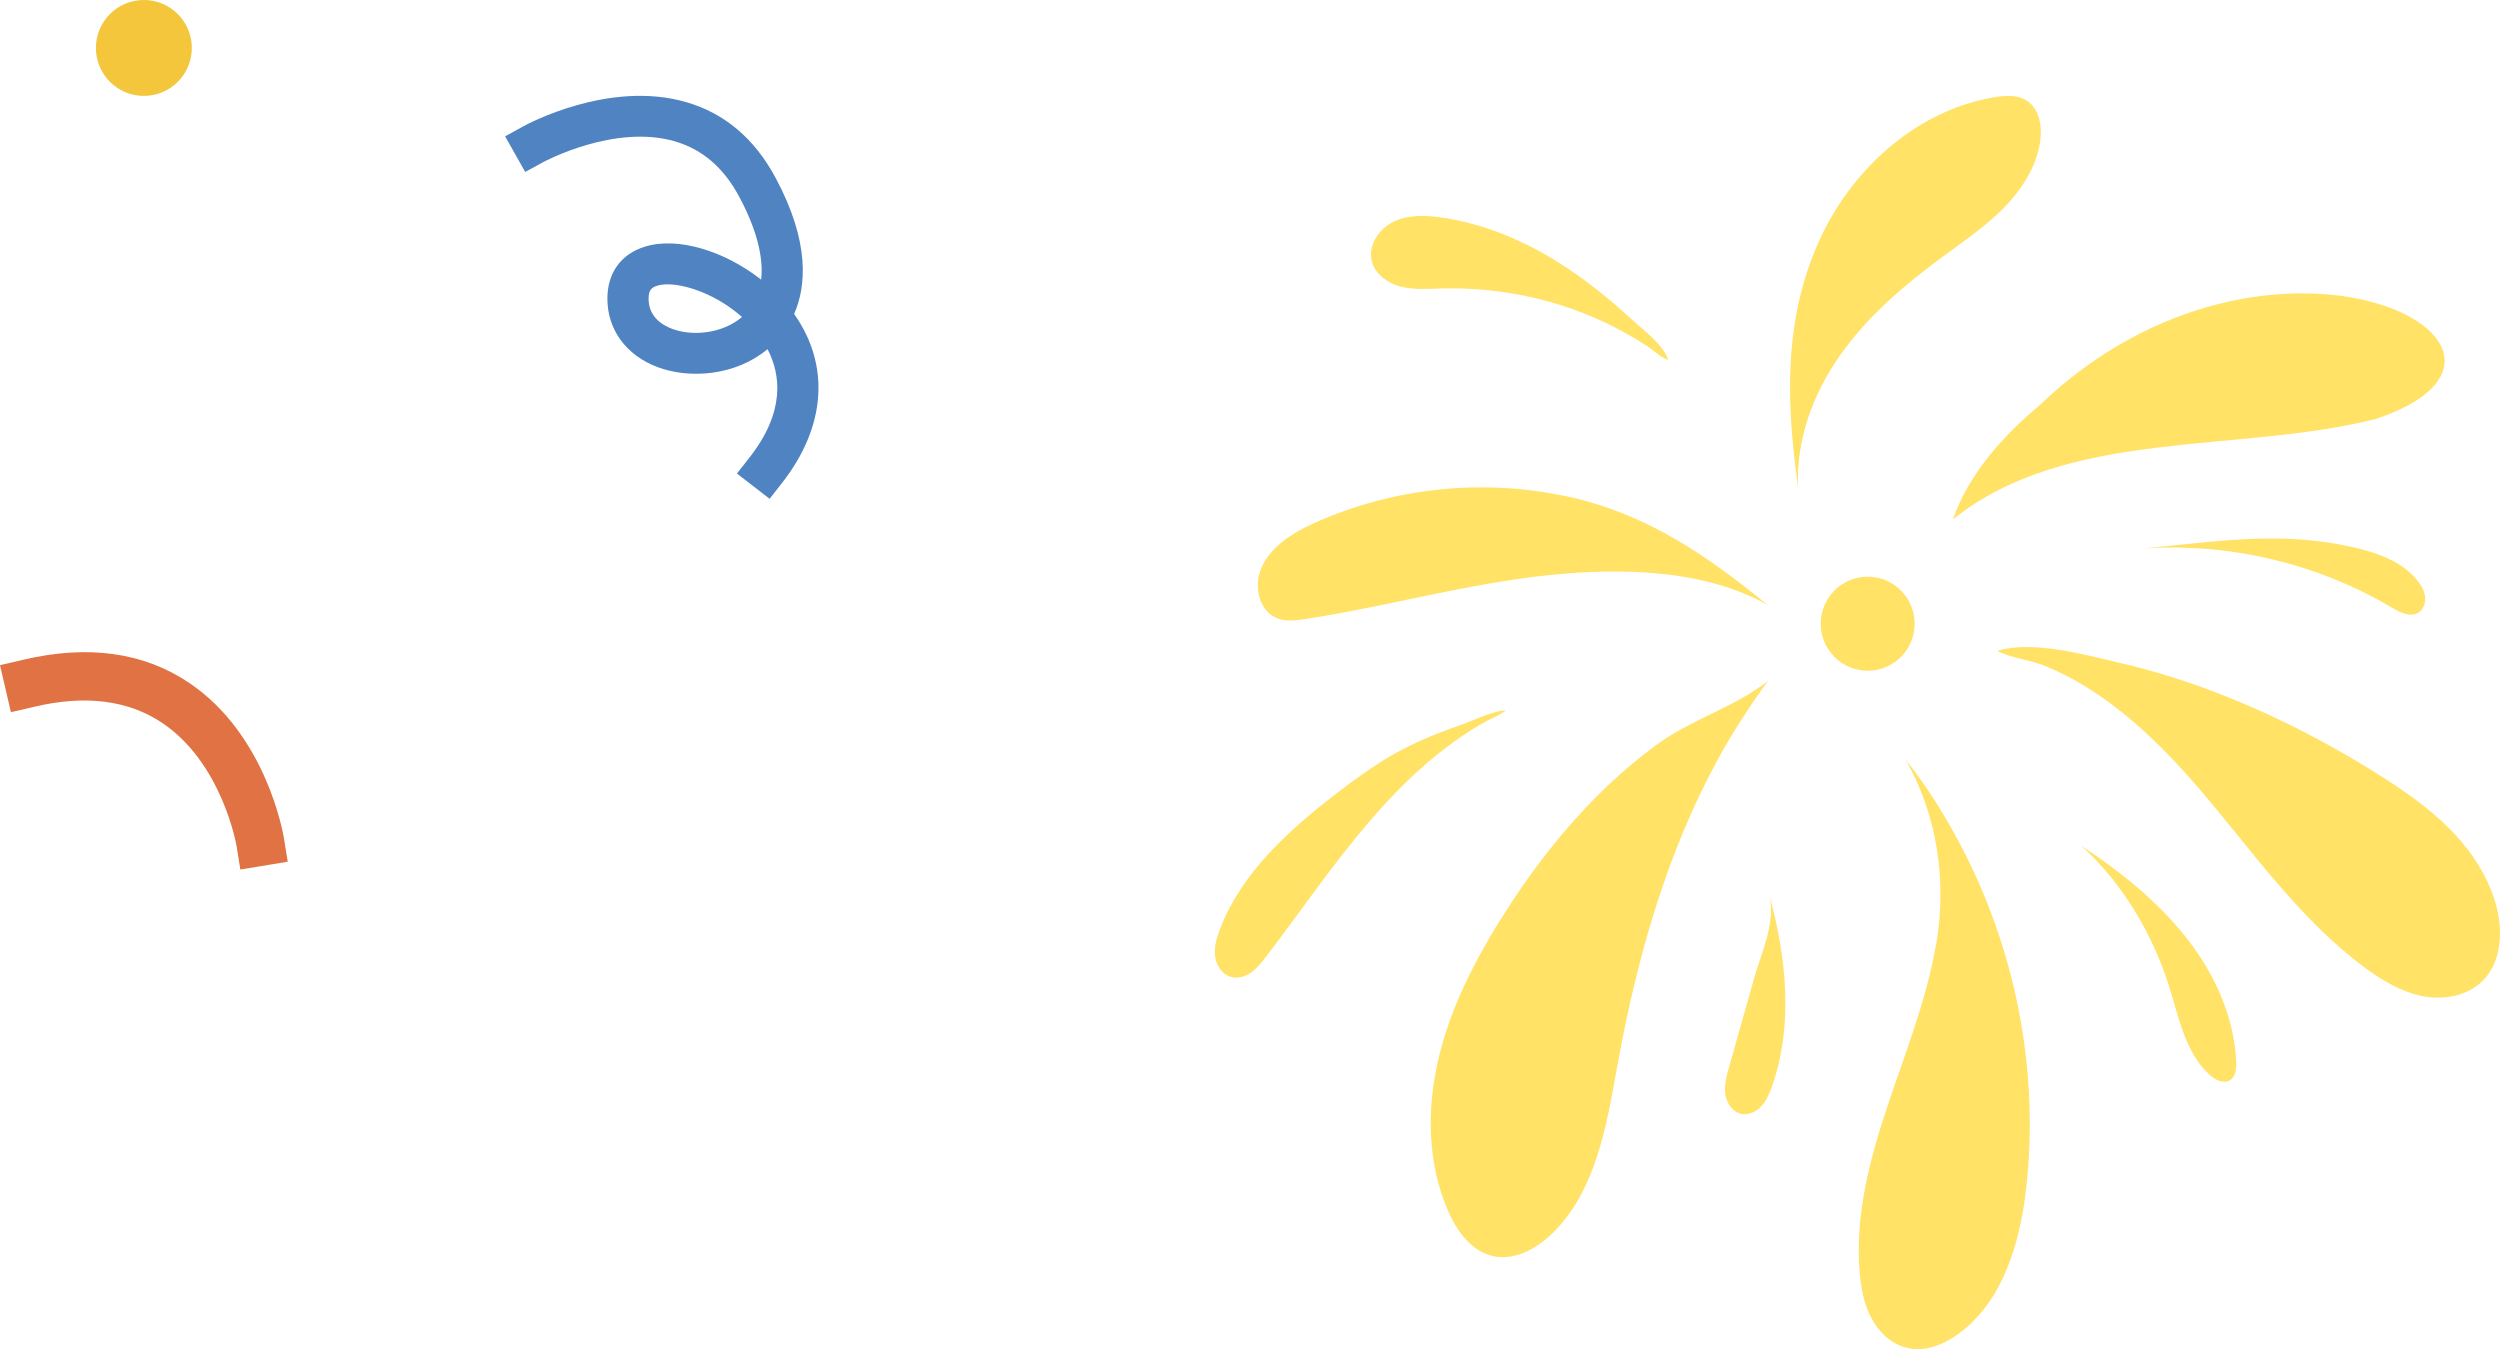 <svg width="391" height="211" viewBox="0 0 391 211" fill="none" xmlns="http://www.w3.org/2000/svg">
<path d="M37.591 135.994L36.99 132.28C36.953 132.034 34.683 119.287 25.342 113.045C20.052 109.5 13.318 108.651 5.365 110.537L1.707 111.385L0 104.031L3.658 103.182C13.749 100.806 22.472 102.013 29.562 106.784C41.661 114.912 44.287 130.394 44.4 131.054L45 134.769L37.591 135.994Z" fill="#E17244"/>
<path d="M299.449 97.55C299.449 101.613 296.163 104.902 292.105 104.902C288.047 104.902 284.762 101.613 284.762 97.55C284.762 93.487 288.047 90.199 292.105 90.199C296.163 90.199 299.449 93.487 299.449 97.55Z" fill="#FFE266"/>
<path d="M244.874 77.607C231.83 74.818 217.933 76.285 205.742 81.718C202.022 83.379 198.141 85.781 196.982 89.683C196.193 92.327 197.175 95.68 199.752 96.696C201.121 97.244 202.65 97.034 204.116 96.825C216.902 94.858 229.43 91.279 242.313 89.941C253.344 88.796 266.581 88.99 276.501 94.648C266.791 86.749 257.402 80.267 244.89 77.591L244.874 77.607Z" fill="#FFE266"/>
<path d="M318.885 63.484C355.183 28.596 404.266 54.472 371.657 65.5C350.062 71.013 323.475 66.822 305.439 81.219C307.871 74.206 313.281 68.144 318.885 63.484Z" fill="#FFE266"/>
<path d="M234.568 143.982C230.381 150.753 226.741 157.976 224.938 165.747C223.134 173.517 223.263 181.885 226.403 189.22C227.772 192.429 230.059 195.653 233.456 196.443C236.741 197.201 240.123 195.411 242.571 193.106C249.64 186.415 251.267 175.968 253.006 166.391C256.017 149.883 260.639 133.438 268.739 118.638C271.058 114.414 273.683 110.4 276.501 106.498C271.332 110.593 264.633 112.447 259.19 116.413C252.829 121.056 247.225 126.715 242.345 132.89C239.543 136.437 236.951 140.161 234.584 143.998L234.568 143.982Z" fill="#FFE266"/>
<path d="M371.56 120.879C375.715 123.458 379.789 126.248 383.219 129.73C386.649 133.212 389.435 137.485 390.562 142.241C391.464 146.094 391.094 150.576 388.308 153.381C385.94 155.751 382.253 156.444 378.968 155.815C375.683 155.187 372.719 153.429 370.014 151.446C359.708 143.901 352.316 133.132 344.007 123.426C339.482 118.154 334.554 113.124 328.837 109.126C326.003 107.143 322.992 105.418 319.787 104.128C317.468 103.193 314.505 102.935 312.38 101.79C317.968 100.098 326.18 102.435 331.607 103.693C340.657 105.789 349.402 109.094 357.743 113.173C362.478 115.494 367.083 118.074 371.56 120.863V120.879Z" fill="#FFE266"/>
<path d="M302.83 147.48C301.381 156.251 298.015 164.57 295.197 173.018C292.379 181.449 290.076 190.284 290.865 199.152C291.091 201.634 291.558 204.133 292.766 206.31C293.957 208.486 295.97 210.324 298.402 210.84C301.22 211.453 304.151 210.227 306.454 208.502C313.378 203.343 315.971 194.186 316.921 185.609C318.95 167.246 315.182 148.319 306.55 132.019C304.119 127.408 301.317 122.91 298.048 118.848C303.007 127.473 304.473 137.71 302.862 147.48H302.83Z" fill="#FFE266"/>
<path d="M284.859 36.931C290.044 26.001 300.157 17.085 312.09 15.183C313.7 14.925 315.472 14.828 316.873 15.666C318.982 16.924 319.449 19.826 319.063 22.26C318.418 26.259 316.083 29.822 313.217 32.691C310.351 35.561 306.969 37.834 303.716 40.236C297.758 44.622 292.057 49.507 287.79 55.568C283.538 61.598 280.865 68.837 281.219 76.269C279.802 66.016 279.11 55.568 281.767 45.46C282.54 42.526 283.554 39.672 284.859 36.931Z" fill="#FFE266"/>
<path d="M209.043 124.087C201.539 129.843 194.18 136.501 190.798 145.336C190.283 146.674 189.864 148.109 190.041 149.544C190.218 150.963 191.12 152.398 192.505 152.784C193.584 153.091 194.76 152.736 195.678 152.091C196.595 151.446 197.304 150.543 197.98 149.657C203.391 142.611 208.383 135.211 214.18 128.472C219.382 122.41 225.292 116.816 232.281 112.882C233.311 112.302 234.632 111.867 235.518 111.093C233.183 111.254 230.606 112.641 228.416 113.398C224.084 114.914 220.026 116.59 216.129 119.057C213.681 120.605 211.346 122.314 209.043 124.071V124.087Z" fill="#FFE266"/>
<path d="M243.585 40.946C238.046 37.496 231.878 34.932 225.405 34.013C222.892 33.659 220.219 33.578 217.933 34.69C215.646 35.803 213.923 38.398 214.551 40.849C215.066 42.88 217.015 44.283 219.044 44.815C221.073 45.347 223.198 45.186 225.292 45.121C231.137 44.96 237.015 45.669 242.635 47.282C246.243 48.313 249.753 49.716 253.07 51.473C254.713 52.328 256.323 53.279 257.869 54.311C258.803 54.923 259.818 55.971 260.897 56.294C260.253 53.989 256.855 51.49 255.164 49.926C251.573 46.621 247.756 43.541 243.602 40.962L243.585 40.946Z" fill="#FFE266"/>
<path d="M270.414 166.94C270.027 168.294 269.641 169.68 269.834 171.083C270.011 172.469 270.913 173.872 272.282 174.195C273.425 174.453 274.633 173.904 275.438 173.05C276.243 172.195 276.71 171.083 277.113 169.987C280.511 160.426 279.4 149.802 276.743 140C277.757 144.272 275.519 148.883 274.359 152.962C273.039 157.621 271.734 162.28 270.414 166.94Z" fill="#FFE266"/>
<path d="M339.256 154.3C340.786 159.169 341.785 164.586 345.521 168.052C346.406 168.874 347.743 169.568 348.774 168.939C349.675 168.374 349.788 167.133 349.74 166.085C349.434 158.879 346.229 152.011 341.72 146.384C337.243 140.806 331.495 136.195 325.52 132.293C331.945 138.081 336.664 146.078 339.256 154.284V154.3Z" fill="#FFE266"/>
<path d="M368.726 85.749C372.236 86.603 375.827 87.974 378.082 90.795C378.694 91.553 379.193 92.424 379.29 93.391C379.386 94.358 378.984 95.406 378.146 95.874C376.89 96.567 375.36 95.777 374.12 95.051C362.107 87.909 347.84 84.653 333.91 85.894C342.912 85.136 351.72 83.637 360.835 84.459C363.492 84.701 366.133 85.12 368.726 85.749Z" fill="#FFE266"/>
<path d="M120.349 78L115.259 74.061L117.24 71.532C122.829 64.391 122.121 58.611 120.043 54.609C115.001 58.803 107.849 59.284 102.872 57.427C97.943 55.586 94.995 51.567 94.995 46.7C94.995 42.697 97.121 39.735 100.842 38.583C106.013 36.966 113.358 39.271 119.044 43.738C119.447 40.216 118.303 35.781 115.613 30.77C113.181 26.223 109.895 23.405 105.61 22.124C96.139 19.322 85.073 25.294 84.96 25.358L82.141 26.895L79 21.324L81.819 19.771C82.367 19.466 95.301 12.438 107.382 15.992C113.358 17.737 118.029 21.708 121.283 27.776C126.711 37.878 126.099 44.779 124.199 49.117C124.231 49.165 124.263 49.197 124.295 49.245C129.852 57.218 129.144 66.777 122.346 75.486L120.365 78.016L120.349 78ZM104.418 44.474C103.79 44.474 103.226 44.538 102.759 44.699C101.921 44.955 101.438 45.371 101.438 46.7C101.438 49.47 103.452 50.814 105.143 51.439C108.3 52.624 112.988 52.191 116.048 49.582C112.295 46.236 107.527 44.474 104.418 44.474Z" fill="#4F83C2"/>
<g clip-path="url(#clip0_4585_943)">
<path d="M30 7.5C30 11.644 26.644 15 22.5 15C18.356 15 15 11.644 15 7.5C15 3.356 18.356 0 22.5 0C26.644 0 30 3.356 30 7.5Z" fill="#F4C63C"/>
</g>
<defs>
<clipPath id="clip0_4585_943">
<rect width="15" height="15" fill="white" transform="translate(15)"/>
</clipPath>
</defs>
</svg>
